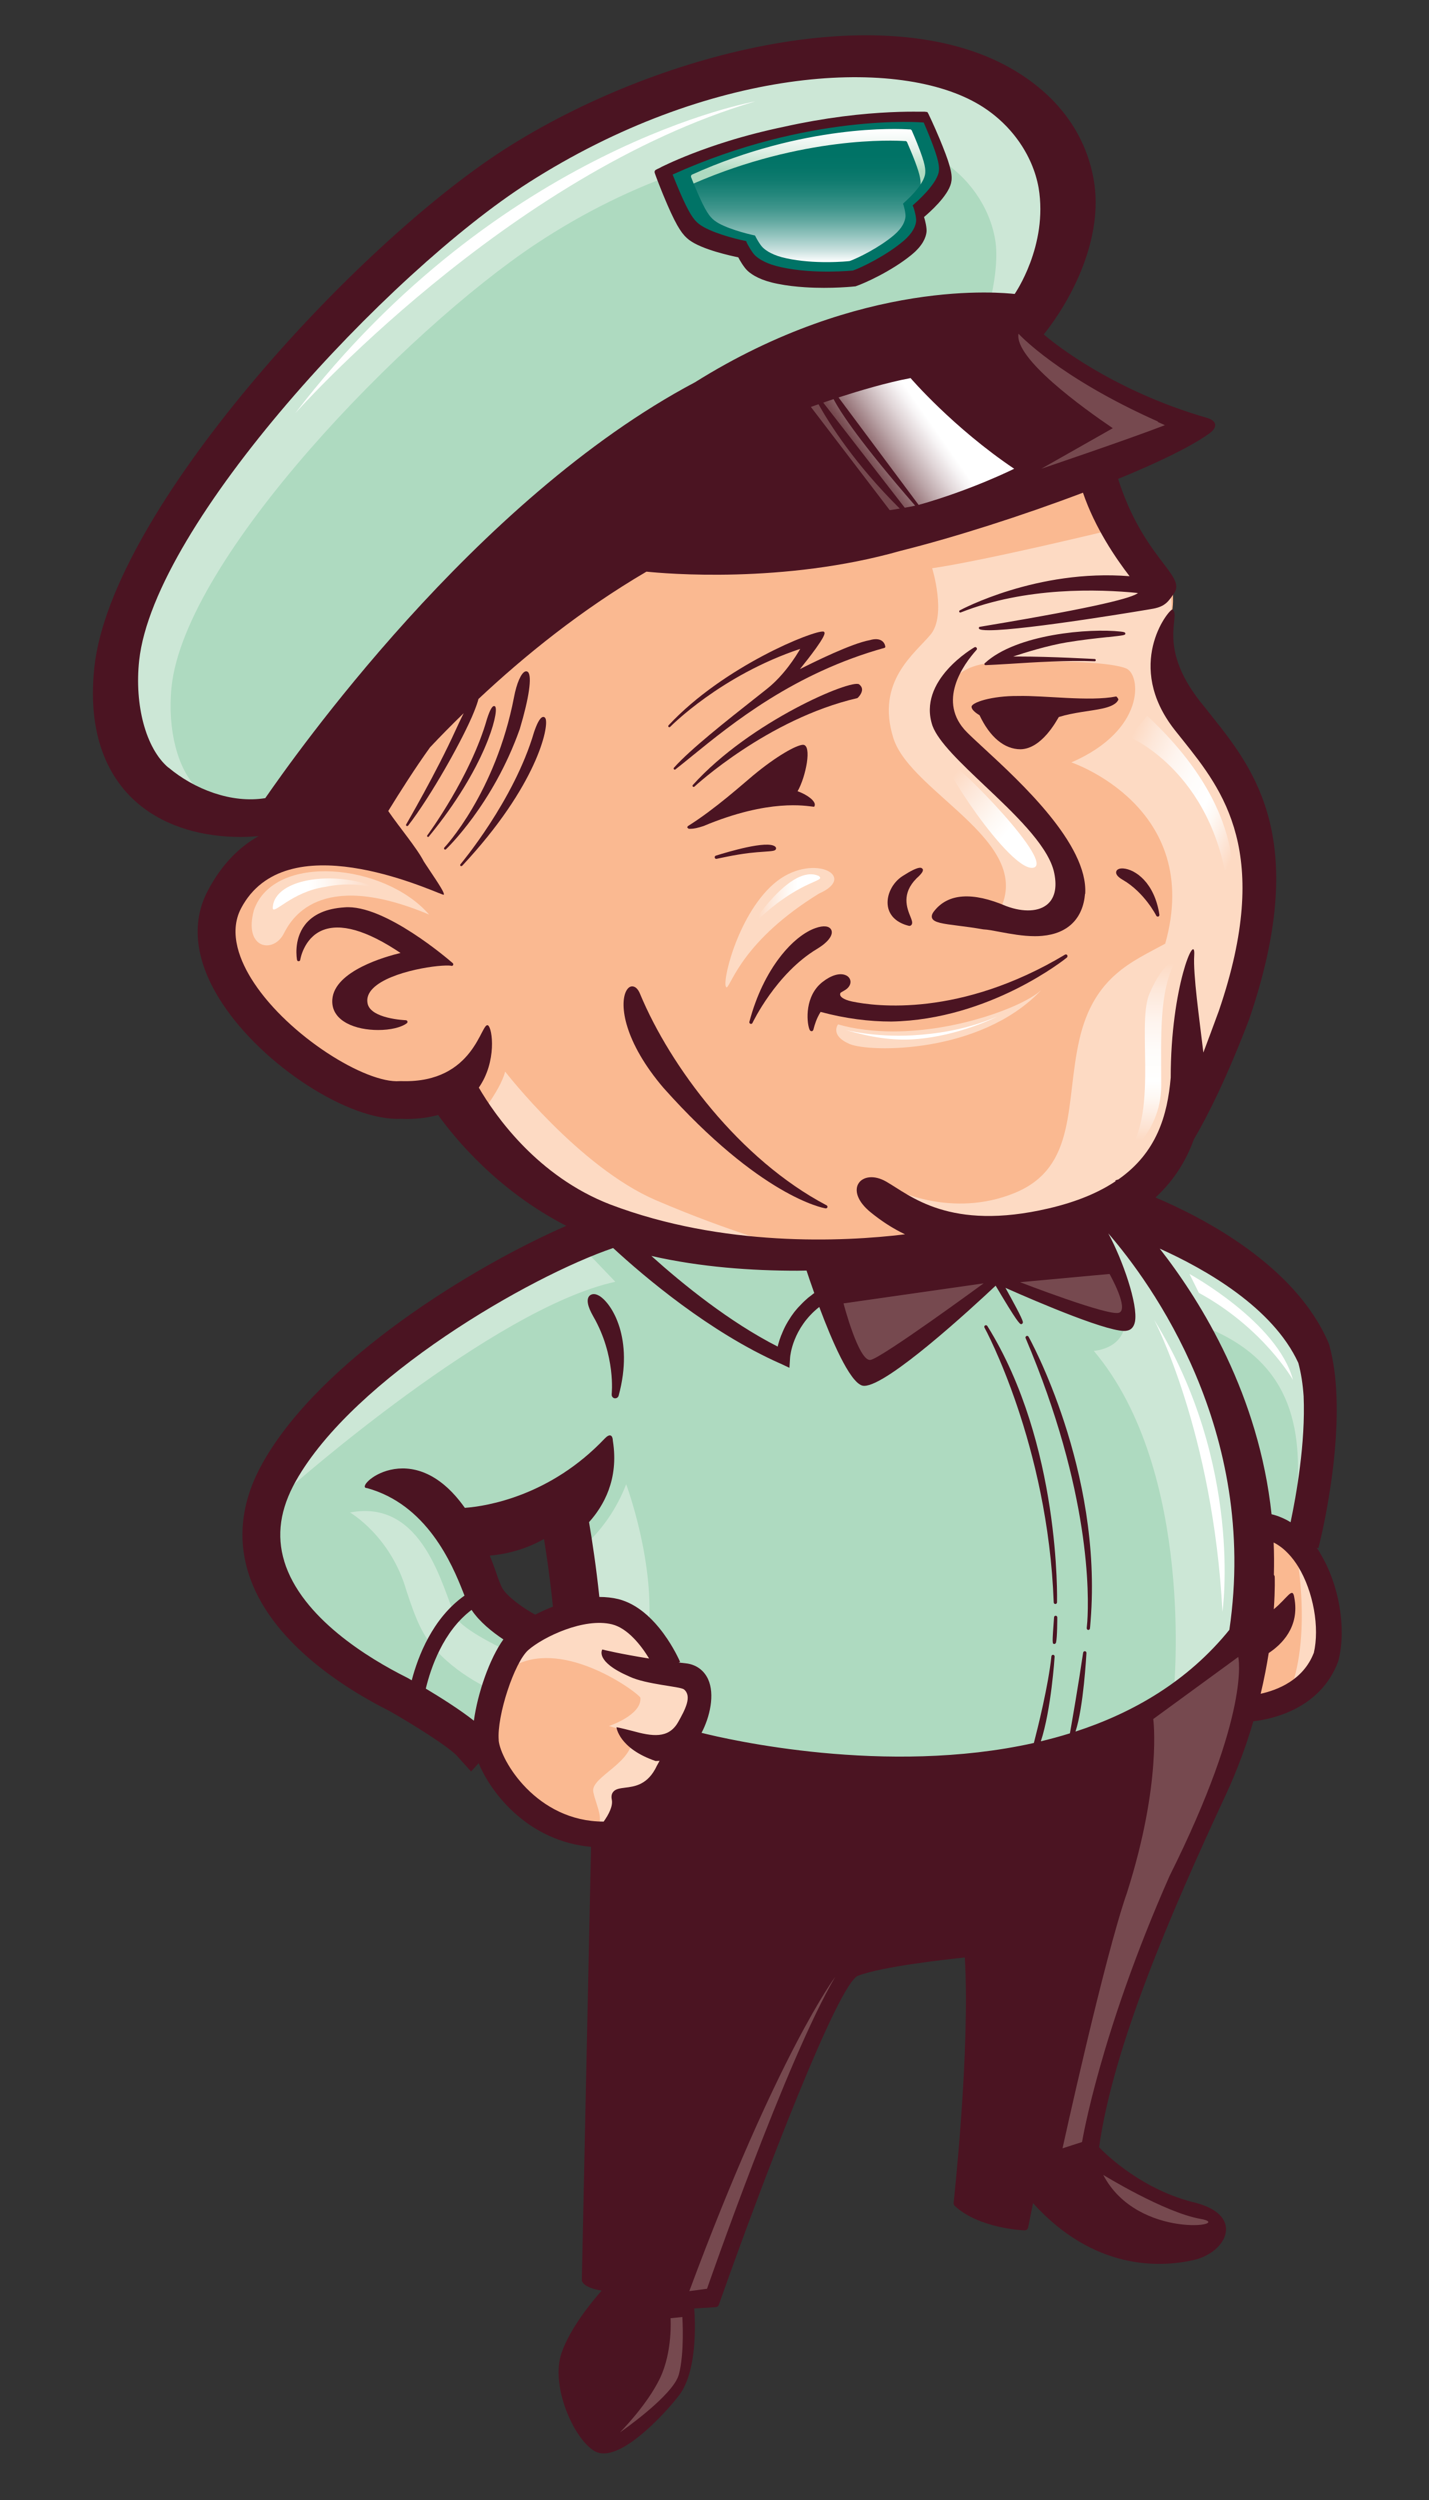 <?xml version="1.0" encoding="UTF-8"?>
<svg xmlns="http://www.w3.org/2000/svg" xmlns:xlink="http://www.w3.org/1999/xlink" id="Layer_1" viewBox="0 0 172 300.8">
  <rect x="0" y="0" width="172" height="300.8" fill="#333333" stroke="none"/>
  <defs>
    <style>.cls-1{fill:url(#linear-gradient);}.cls-2{fill:#fab991;}.cls-3{fill:#007366;}.cls-4{fill:#fff;}.cls-5{fill:#fddac3;}.cls-6{fill:#cce7d6;}.cls-7{fill:#aedac0;}.cls-8{fill:#4b1422;}.cls-9{fill:#76494f;}.cls-10{fill:url(#linear-gradient-8);}.cls-11{fill:url(#linear-gradient-3);}.cls-12{fill:url(#linear-gradient-4);}.cls-13{fill:url(#linear-gradient-2);}.cls-14{fill:url(#linear-gradient-6);}.cls-15{fill:url(#linear-gradient-7);}.cls-16{fill:url(#linear-gradient-5);}</style>
    <linearGradient id="linear-gradient" x1="116.3" y1="48.15" x2="103.38" y2="57.19" gradientUnits="userSpaceOnUse">
      <stop offset=".32" stop-color="#fff"></stop>
      <stop offset=".38" stop-color="#f6f3f4"></stop>
      <stop offset=".49" stop-color="#e0d5d7"></stop>
      <stop offset=".64" stop-color="#bba5a8"></stop>
      <stop offset=".82" stop-color="#896267"></stop>
      <stop offset=".89" stop-color="#76494f"></stop>
    </linearGradient>
    <linearGradient id="linear-gradient-2" x1="97.28" y1="31.54" x2="97.28" y2="15.53" gradientUnits="userSpaceOnUse">
      <stop offset="0" stop-color="#fff"></stop>
      <stop offset=".09" stop-color="#c8e0de"></stop>
      <stop offset=".2" stop-color="#93c4be"></stop>
      <stop offset=".3" stop-color="#66aba3"></stop>
      <stop offset=".4" stop-color="#41968d"></stop>
      <stop offset=".51" stop-color="#24877c"></stop>
      <stop offset=".61" stop-color="#107b6f"></stop>
      <stop offset=".71" stop-color="#047568"></stop>
      <stop offset=".81" stop-color="#007366"></stop>
    </linearGradient>
    <linearGradient id="linear-gradient-3" x1="97.28" y1="15.53" x2="97.28" y2="22.19" gradientUnits="userSpaceOnUse">
      <stop offset="0" stop-color="#fff"></stop>
      <stop offset=".14" stop-color="#f7fbf9"></stop>
      <stop offset=".35" stop-color="#e4f2ea"></stop>
      <stop offset=".61" stop-color="#c4e4d1"></stop>
      <stop offset=".76" stop-color="#aedac0"></stop>
    </linearGradient>
    <linearGradient id="linear-gradient-4" x1="125.35" y1="103.43" x2="112.75" y2="92.87" gradientUnits="userSpaceOnUse">
      <stop offset=".32" stop-color="#fff"></stop>
      <stop offset=".47" stop-color="#fef8f3"></stop>
      <stop offset=".74" stop-color="#fde5d6"></stop>
      <stop offset=".89" stop-color="#fddac3"></stop>
    </linearGradient>
    <linearGradient id="linear-gradient-5" x1="133.82" y1="93.25" x2="151.47" y2="101.47" gradientUnits="userSpaceOnUse">
      <stop offset=".01" stop-color="#fddac3"></stop>
      <stop offset=".14" stop-color="#fde7d9"></stop>
      <stop offset=".3" stop-color="#fef4ee"></stop>
      <stop offset=".45" stop-color="#fefcfa"></stop>
      <stop offset=".6" stop-color="#fff"></stop>
      <stop offset=".68" stop-color="#fef8f3"></stop>
      <stop offset=".81" stop-color="#fde5d6"></stop>
      <stop offset=".89" stop-color="#fddac3"></stop>
    </linearGradient>
    <linearGradient id="linear-gradient-6" x1="98.71" y1="108.34" x2="90.34" y2="108.34" xlink:href="#linear-gradient-4"></linearGradient>
    <linearGradient id="linear-gradient-7" x1="138.07" y1="139.82" x2="138.07" y2="115.6" gradientUnits="userSpaceOnUse">
      <stop offset=".11" stop-color="#fddac3"></stop>
      <stop offset=".19" stop-color="#fde5d6"></stop>
      <stop offset=".32" stop-color="#fef8f3"></stop>
      <stop offset=".4" stop-color="#fff"></stop>
      <stop offset=".55" stop-color="#fefcfa"></stop>
      <stop offset=".7" stop-color="#fef4ee"></stop>
      <stop offset=".86" stop-color="#fde7d9"></stop>
      <stop offset=".99" stop-color="#fddac3"></stop>
    </linearGradient>
    <linearGradient id="linear-gradient-8" x1="32.83" y1="107.55" x2="46" y2="107.55" xlink:href="#linear-gradient-4"></linearGradient>
  </defs>
  <path class="cls-7" d="m30.14,96.44c-3.38,0-7.13-1.45-10.02-3.89-2.76-2.32-4.21-7.58-3.62-13.1,1.76-16.42,29.69-46.65,46.98-57.69,12.66-8.08,27.03-12.72,39.43-12.72,6.01,0,11.11,1.09,14.75,3.16,4.01,2.28,6.85,6.15,7.59,10.35.68,3.87-1.02,10-2.38,12.93l-.07.14h-.67c-.95-.08-1.93-.11-3.01-.11-5.49,0-19.92,1.04-35.34,10.7-25.01,13.24-45.86,41.6-51.66,49.98l-.06.09-.1.02c-.59.1-1.21.15-1.83.15Z"></path>
  <path class="cls-6" d="m125.25,22.56c-.74-4.21-3.58-8.08-7.59-10.35-3.64-2.06-8.74-3.16-14.75-3.16-12.39,0-26.76,4.64-39.43,12.72-17.29,11.04-45.21,41.27-46.98,57.69-.6,5.51.86,10.78,3.62,13.1,1.13.95,2.4,1.75,3.72,2.37-2.44-2.24-3.72-7.15-3.19-12.29,1.61-15.53,28.13-42.87,43.89-53.31,11.54-7.65,24.65-12.03,35.94-12.03,5.48,0,9.07-.23,12.38,1.72,3.66,2.15,6.24,5.82,6.92,9.8.32,1.9.06,4.37-.44,6.7.99,0,1.9.04,2.79.11h.67l.07-.14c1.36-2.93,3.06-9.06,2.38-12.93Z"></path>
  <path class="cls-2" d="m98.49,149.4c-9.28,0-17.73-1.43-25.13-4.24-8.61-3.33-13.69-10.3-15.94-14.16l-.08-.14.09-.13c2.11-3,1.59-6.8,1.19-7.14-.02.06-.24.48-.44.86-.99,1.91-3.06,5.89-9.36,5.89-.14,0-.28,0-.42,0h-.16s-.12,0-.12,0c-.11,0-.23.01-.35.01-4.31,0-13.22-5.55-17.45-12.02-1.6-2.44-3.16-6.02-1.51-9.15,1.85-3.51,5.26-5.29,10.12-5.29,5.62,0,11.58,2.38,13.83,3.28.11.05.22.09.32.13-.26-.5-.89-1.45-1.42-2.24-.28-.41-.56-.83-.82-1.24-.51-1-1.56-2.4-2.57-3.74-.62-.82-1.23-1.64-1.71-2.34l-.09-.13.08-.13c1.29-2.1,3.2-5.13,5.04-7.68,1.33-1.41,2.69-2.79,4.08-4.14l.39.28c-.33.66-.67,1.37-.98,2.05-1.59,3.51-3.77,7.49-5.01,9.68,2.58-3.71,5.67-9.32,6.8-12.13.25-.63.42-1.12.51-1.48l.02-.07.05-.05c6.53-6.13,13.35-11.29,20.26-15.36l.07-.04h.08c.84.1,3.89.38,8.14.38,5.6,0,14.03-.5,22.38-2.87,6.44-1.61,14.62-4.22,21.91-6.98l.24-.09.08.24c1.39,4.09,3.8,7.68,5.57,9.98l.34.44-.55-.04c-.89-.07-1.81-.11-2.72-.11-6.89,0-12.7,2.03-15.6,3.26,3.95-1.27,8.51-1.91,13.54-1.91,1.94,0,3.9.1,5.83.29l.56.06-.42.37c-.87.77-7.12,2.12-18.58,4.03h-.03c.14.01.32.02.54.02,4.43,0,19.61-2.57,19.74-2.59,1.04-.21,1.47-.57,1.93-1.2l.43-.58v.72c.02.5-.02,1.08-.12,1.71l-.02.13-.12.06c-.55.27-1.55,1.58-2.02,3.63-.45,1.95-.7,5.87,2.69,10.2.32.4.64.81.97,1.23,4.87,6.1,10.93,13.68,4.39,32.8-.68,1.87-1.3,3.53-1.87,5.03l-.47-.06c-.09-.8-.2-1.65-.31-2.52-.45-3.61-.91-7.34-.8-9.23,0-.14,0-.24,0-.32-.57.99-2.35,6.68-2.35,15.07-.34,3.95-1.37,8.92-6.39,12.44-.1.04-.18.06-.24.09l-.11.14c-2.19,1.46-4.85,2.54-8.14,3.31-2.61.61-5.06.92-7.29.92-5.84,0-9.16-2.11-11.36-3.5-.4-.25-.76-.48-1.1-.68-.56-.32-1.12-.49-1.64-.49-.72,0-1.27.32-1.46.86-.3.83.29,1.93,1.56,2.95,1.34,1.08,2.66,1.92,4.04,2.59l.75.36-.83.1c-2.32.29-6.02.63-10.46.63Z"></path>
  <path class="cls-7" d="m93.5,162.24c-5.84-2.97-11.53-7.59-15.27-10.94l-.71-.63.92.21c5.16,1.18,11.05,1.78,17.5,1.78.25,0,.49,0,.73-.01h.56s.06.16.06.16c.22.66.54,1.6.93,2.69l.06.17-.42.31c-.2.15-.34.26-.47.36l-.22.2c-.18.16-.28.25-.39.35,0,0-.46.47-.54.56l-.27.33c-.07.08-.14.16-.2.24,0,0-.35.48-.41.57l-.35.56-.3.55-.26.53c-.05.11-.21.51-.21.51-.04.11-.08.23-.12.34l-.28.06.23.08-.11.35c-.07.22-.1.34-.12.46l-.07.3-.28-.11Z"></path>
  <path class="cls-7" d="m56.88,207.22c-1.65-1.3-4.04-2.81-5.76-3.84l-.15-.09.04-.18c.59-2.46,2.11-6.99,5.6-9.62l.2-.16.14.22c.98,1.47,2.58,2.7,3.76,3.48l.21.14-.15.21c-1.56,2.16-3.04,6.23-3.51,9.67l-.06.43-.34-.27Z"></path>
  <path class="cls-2" d="m72.66,219.41c-8.4,0-12.67-7.6-12.88-10.01-.27-3.03,1.89-9.54,3.66-11.08,1.54-1.33,5.36-3.3,8.67-3.3.58,0,1.13.06,1.62.19,2.09.52,3.78,2.87,4.6,4.22l.27.45-.52-.08c-2.61-.41-4.71-.86-5.44-1.04-.01.09-.01.21.03.37.13.43.72,1.32,3.17,2.38,1.16.56,3.12.87,4.56,1.1,1.23.2,1.84.3,2.06.48,1.21.97.19,2.78-.63,4.24-.65,1.15-1.61,1.7-2.93,1.7-.83,0-1.73-.2-2.83-.5-.13-.04-1-.26-1.54-.38.26.72,1.2,2.41,4.45,3.51.05-.01.18-.02.31-.03l.44-.03-.14.39-.33.6c-1.12,2.4-2.86,2.62-4.01,2.76-.59.07-1.05.13-1.28.44-.13.18-.16.41-.1.72.14.71-.2,1.66-1.01,2.82l-.08.1h-.13Z"></path>
  <path class="cls-7" d="m108.39,211.61c-11.99,0-22.11-2.39-24.01-2.86l-.3-.08.15-.28c.98-1.84,1.6-4.49.77-6.25-.43-.92-1.21-1.53-2.2-1.71l-2.04-.24.78-.33c-.53-1.14-3.05-6.17-7.16-7.19-.68-.17-1.41-.25-2.24-.25h-.22l-.02-.22c-.37-3.57-.88-6.85-1.24-8.98l-.02-.12.08-.09c1.68-1.86,3.53-5.02,2.82-9.56-.02-.36-.1-.47-.13-.47-.02,0-.16.02-.44.31-6.77,7.13-14.72,8.23-16.99,8.4h-.14s-.08-.1-.08-.1c-2.71-3.83-5.45-4.64-7.28-4.64-2.01,0-3.48.94-4.02,1.49-.25.25-.3.4-.3.44,7.65,2.03,10.66,9.66,11.79,12.53l.28.69-.16.11c-3.88,2.74-5.59,7.47-6.26,10.05l-.08.31-.83-.47c-4.66-2.33-12.81-7.27-14.91-14.15-.98-3.21-.52-6.44,1.42-9.86,7.03-12.44,28.36-24.75,38.32-28.14l.14-.05.11.1c3.88,3.57,11.64,10.13,20.03,13.85l.81.38.06-.89c.01-.15.3-3.65,3.6-6.25l.26-.21.12.31c2.84,7.59,4.34,9.09,4.99,9.3.06.02.13.03.21.03,2.13,0,9.47-6.19,15.64-11.98l.22-.21.16.26c1.11,1.87,2.61,4.37,2.91,4.52-.12-.16-.38-.85-2.16-4l-.36-.64.67.3c3.5,1.55,11.89,5.16,14.2,5.16.13,0,.23-.01.3-.03.29-.05.63-.24.75-.89.37-1.92-1.41-7.2-3.19-10.45l.4-.28c5.57,6.44,18.15,24,14.63,47.89v.07s-.05.05-.05.05c-4.56,5.64-10.83,9.78-18.63,12.32l-.46.15.15-.46c.96-2.9,1.29-9.14,1.3-9.4-.49,3.96-1.27,8.45-1.5,9.73l-.03.15-.14.04c-1.15.36-2.33.68-3.52.96l-.43.1.14-.41c1.21-3.69,1.63-9.88,1.65-10.14-.26,3.53-1.61,8.91-2.02,10.47l-.04.14-.15.04c-4.89,1.09-10.31,1.64-16.1,1.64Z"></path>
  <path class="cls-7" d="m155.21,183.36c-.71-.43-1.46-.75-2.22-.93l-.17-.04-.02-.17c-1.51-14.05-8.12-25.07-13.41-31.84l.29-.37c6,2.7,13.78,7.29,16.8,13.87.34,1.21.56,2.57.67,4.09.24,5.65-.88,11.97-1.58,15.24l-.07.34-.29-.18Z"></path>
  <path class="cls-2" d="m151.5,203.73c.38-1.61.7-3.25.96-4.89l.02-.11.09-.06c1.39-.92,3.62-2.97,2.98-6.4-.05-.34-.1-.4-.11-.41-.05.04-.35.36-.62.64-.35.37-.78.82-1.35,1.29l-.44.36.04-.57c.17-2.43.11-3.86.11-3.87l-.05-.07-.05-.19c.04-1.38.03-2.64-.03-3.87l-.02-.41.37.18c1.45.72,2.47,2.03,3.06,3,1.84,3.01,2.64,7.47,1.89,10.58-1.34,3.47-4.69,4.66-6.56,5.07l-.38.08.09-.38Z"></path>
  <path class="cls-3" d="m112.22,16.51c-.28-.69-.55-1.34-.79-1.91-.06-.12-.19-.2-.33-.16-.01,0-.02,0-.03.01-1.46-.1-14.61-.76-30.21,6.29-.14.06-.2.22-.15.36.25.63.53,1.34.85,2.08,1.15,2.67,1.73,3.46,2.39,3.98,1.35,1.06,4.59,1.88,5.63,2.08l.04.05c.07.17.64,1.23,1.08,1.64.49.46,1.45,1.1,3.27,1.48,1.91.42,3.96.54,5.6.54,1.82,0,3.13-.14,3.19-.15,1.15-.4,4.13-1.88,6.18-3.62,1.24-1.05,1.56-1.98,1.61-2.57.05-.53-.28-1.68-.35-1.82v-.02c.2-.18,2.7-2.32,3.06-3.98.15-.72.03-1.61-1.03-4.29Z"></path>
  <path class="cls-6" d="m141.28,203.51s2.64-26.44-9.63-40.98c0,0,4.16-.19,3.78-4.34-.38-4.16-3.4-10.58-3.4-10.58l1.55.66s20.92,14.64,15.64,48.45l-7.93,6.8Z"></path>
  <path class="cls-6" d="m156.01,181.04c.76-8.12.19-17.18-11.33-21.53l-6.99-11.33s3.59,1.13,13.41,7.37c11.52,7.18,5.1,26.25,5.1,26.25"></path>
  <path class="cls-6" d="m68.95,187.08s4.16-2.64,6.42-8.5c0,0,3.59,9.63,2.65,17.94-3.4-2.26-7.75-2.45-7.75-2.45l-1.32-6.99Z"></path>
  <path class="cls-6" d="m61.4,198.79s-5.86-2.64-6.61-4.34c-1.51-3.21-3.78-14.17-12.66-12.47,0,0,4.91,2.83,6.8,9.44,1.1,3.35,1.9,5.35,3.59,7.18,3.27,3.54,7.55,5.1,7.55,5.1l1.32-4.91Z"></path>
  <path class="cls-6" d="m34.96,178.96s24.36-21.53,39.1-24.74l-3.97-4.15s-22.48,7.18-35.13,28.9Z"></path>
  <path class="cls-5" d="m134.01,63.7s-15.19,3.7-21.81,4.67c0,0,1.75,5.65-.19,7.98-1.95,2.34-6.62,5.65-4.48,12.46,2.14,6.81,18.11,12.85,12.27,21.61,0,0,6.62,2.53,8.18-.78,1.56-3.31,1.36-7.79-3.89-11.29-5.26-3.5-10.9-10.71-10.32-13.82.58-3.12,1.95-5.26,9.54-4.87,4.09-.19,10.51,0,12.27.78,1.75.78,2.34,7.4-6.62,11.29,0,0,15.93,5.35,11.29,21.81-3.89,2.14-8.57,3.89-10.32,11.49-1.75,7.59-.19,15.38-7.79,18.5-7.6,3.12-14.51-.46-14.51-.46,0,0,5.55,7.47,19.57,4.35,14.02-3.11,16.55-12.85,16.55-12.85,0,0,7.2-19.08,7.4-26.67.19-7.59-3.31-13.43-7.4-20.05-4.09-6.62-3.57-11.37-2.99-13.32.59-1.95.84-5.76-6.75-10.82Z"></path>
  <path class="cls-5" d="m87.48,118.8c.59-.39,1.95-5.65,11.1-11.29,4.87-2.14-.98-5.06-5.45-1.17-4.48,3.89-6.42,12.46-5.65,12.46Z"></path>
  <path class="cls-5" d="m125.25,119.19c-2.17,1.94-10.03,4.92-17.77,4.91-2.15,0-4.62-.26-6.61-.85,0,0-1.03,1.34,1.41,2.37,2.41,1.01,15.69,1.21,22.98-6.42Z"></path>
  <path class="cls-5" d="m51.65,110.04c-5.37-6.19-18.68-7.47-21.09-.53-1.27,4.67,2.31,5.24,3.57,2.87.82-1.59,4.09-7.98,17.52-2.34Z"></path>
  <path class="cls-5" d="m57.3,134.77s2.92-3.5,3.5-5.84c0,0,8.9,11.51,18.15,15.48,9.26,3.96,15.53,5.55,15.53,5.55,0,0-17.13-1.95-26.09-5.26-8.96-3.31-11.1-9.93-11.1-9.93Z"></path>
  <path class="cls-5" d="m71.22,220.51c1.89-1.14.57-3.02.19-4.91-.38-1.89,5.35-3.62,4.66-7.1l-2.77-.83s3.97-1.32,3.78-3.4c-.1-.31-3.29-2.79-7.14-4.05-3.15-1.03-6.76-1.24-9.48,1.22,0,0,2.83-5.48,8.5-7.74,5.67-2.27,10.2,2.08,10.77,7.18,0,0,4.34-.76,3.97,3.97-.38,4.72-3.4,8.5-3.4,9.06s-9.07,6.61-9.07,6.61Z"></path>
  <path class="cls-5" d="m155.26,203.51c-.34.9,9.07-6.99.57-17.94,0,0,2.27,10.58-.57,17.94Z"></path>
  <path class="cls-8" d="m158.91,186.87c-.14-.23-.28-.44-.43-.65l.17.05s0-.01,0-.02h.04c.06-.23.68-2.64,1.24-6.03.01-.06.02-.13.03-.19.01-.07.02-.14.03-.21.26-1.57.5-3.32.66-5.16.39-4.28.41-9.02-.66-12.85l-.09-.25c-3.99-9.31-15.04-15.03-20.82-17.48,2.29-2.11,3.72-4.52,4.62-7,1.74-2.95,3.99-7.49,6.64-14.4,7.32-21.39.79-29.91-4.44-36.46-.32-.4-.64-.8-.95-1.2-5.94-7.1-2.71-10.93-3.84-11.69-.52.09-5.8,6.73.27,14.48.32.4.64.81.98,1.23,4.83,6.05,10.84,13.58,4.35,32.57-.68,1.86-1.3,3.52-1.87,5.03-.47-4.02-1.25-9.38-1.1-11.71.19-3.02-2.83,3.78-2.83,14.73-.39,4.54-1.68,9.01-6.29,12.24-.16.05-.3.09-.39.15l.05.07c-2.02,1.35-4.63,2.47-8.05,3.27-11.97,2.8-16.67-1.57-19.58-3.23-2.91-1.66-5.28.95-1.81,3.74,1.24,1,2.56,1.88,4.09,2.61-7.49.92-21.94,1.55-35.48-3.59-8.77-3.39-13.85-10.69-15.82-14.06,2.19-3.14,1.64-7.14,1.12-7.48-.85-.57-1.56,6.94-10.35,6.7h-.15s-.15,0-.15,0c-4.07.31-13.33-5.41-17.58-11.9-1.57-2.39-3.09-5.88-1.5-8.9,5.35-10.14,22.36-2.33,24.34-1.62.41,0-1.16-2.18-2.34-3.99-.81-1.6-3.02-4.22-4.29-6.09,1.31-2.13,3.22-5.15,5.03-7.66,1.24-1.32,2.6-2.7,4.05-4.11-.33.66-.67,1.38-.98,2.06-2.33,5.13-5.91,11.26-5.94,11.32-.04.06-.02.14.04.18.02.02.05.02.08.02.04,0,.08-.02.11-.05,2.73-3.51,6.65-10.48,7.95-13.73.28-.71.44-1.18.52-1.51,5.53-5.19,12.35-10.71,20.22-15.32,2.2.23,16.51,1.5,30.61-2.51,6.48-1.62,14.71-4.25,21.93-6.99,1.43,4.22,3.97,7.92,5.61,10.05-11.15-.9-20.33,4.05-20.44,4.11-.06.03-.09.11-.06.18.02.05.07.08.13.08.02,0,.03,0,.05-.01,7.8-3.09,16.61-2.82,21.33-2.34-.61.54-4.54,1.65-18.46,3.97l-.58.1c-.05,0-.09.04-.11.09-.02.05,0,.1.02.14.11.13.54.18,1.21.18,4.49,0,19.62-2.56,19.79-2.6,1.46-.29,1.83-.9,2.56-1.98,1.2-2.12-3.81-4.2-6.82-13.63,4.77-1.95,8.74-3.87,10.91-5.42,1.07-.73,1.1-1.58-.34-1.96-9.73-2.83-16.65-7.56-19.52-10,3.31-4.14,7.26-11.56,6.01-18.64-.99-5.61-4.45-10.24-10-13.4-15.49-8.79-42.85-1.77-60.83,9.71C42.76,29.45,13.39,61.41,11.36,80.26c-.98,9.1,2.33,13.96,5.27,16.44,3.5,2.94,8.06,4,12.33,4,.74,0,1.46-.04,2.17-.1-2.33,1.3-4.45,3.4-6.12,6.57-2.08,3.94-1.49,8.61,1.71,13.5,4.94,7.56,15.33,14.25,21.55,13.94.22.01.44.02.66.02,1.46,0,2.71-.18,3.8-.48,2.06,2.87,7.23,9.14,15.43,13.34-11.17,4.86-29.5,16.06-36.51,28.46-2.51,4.44-3.11,8.89-1.78,13.22,2.56,8.38,11.75,14.06,17.04,16.71,2.79,1.59,7.11,4.29,8.11,5.4l1.68,1.86.91-1c1.65,3.93,6.19,9.41,13.53,10.07l-1.11,52.11c0,.07.01.14.05.2.32.64,1.48.94,2.34,1.08-1.16,1.31-3.77,4.47-4.82,7.47-1.4,4,1.49,10.4,3.96,11.84.33.19.7.28,1.1.28,3,0,7.55-5,9.08-7,2.2-2.88,1.95-8.77,1.82-10.44l2.59-.16c.17-.01.32-.12.37-.28,5.44-15.41,14.39-38.68,16.75-39.59,2.91-1.13,10.9-2,12.86-2.2.66,11.21-1.33,29.33-1.35,29.52-.02.13.03.26.13.36,2.92,2.72,8.17,2.94,8.4,2.95h.02c.2,0,.38-.14.42-.34l.59-2.93c7.29,8.05,15.18,7.77,19.3,6.85,2.2-.49,3.89-2.06,3.93-3.65.02-.83-.41-2.35-3.55-3.22-6.47-1.49-10.93-5.87-11.73-6.71,1.71-12.18,8.66-28.24,15.23-42.36,1.43-3.07,2.51-6.07,3.34-8.89,2.2-.25,8.06-1.46,10.2-7.18l.05-.17c.97-3.86.06-9.15-2.21-12.86ZM20.28,92.37c-2.75-2.32-4.1-7.57-3.53-12.89,1.77-16.45,30.05-46.77,46.87-57.51,21.63-13.81,43.93-15.23,53.92-9.56,4.1,2.32,6.77,6.24,7.47,10.18,1.17,6.97-2.88,12.78-2.88,12.78-1.43-.15-18.34-1.98-38.47,10.62-26.57,14.07-48.45,45.31-51.73,50.04-4.08.67-8.57-1.09-11.65-3.68Zm119.31,57.86c5.47,2.46,13.61,7.07,16.68,13.75.34,1.23.54,2.58.64,4,.24,5.64-.89,11.96-1.57,15.17-.72-.44-1.49-.77-2.29-.96-1.53-14.28-8.35-25.42-13.46-31.96Zm-42.51,2.65c.22.66.54,1.61.93,2.7-.02.01-.04.03-.06.04-.08.05-.14.11-.22.17-.16.12-.33.25-.48.37-.08.07-.15.14-.22.2-.13.12-.27.24-.39.36-.07.07-.14.15-.21.22-.11.12-.23.23-.34.35-.07.08-.13.16-.2.23-.1.12-.2.23-.29.35-.06.08-.12.17-.18.25-.08.11-.17.22-.24.34-.06.09-.11.18-.17.27-.06.1-.13.2-.19.3-.06.1-.11.2-.17.3-.05.09-.1.18-.14.26-.05.1-.1.21-.15.31-.04.08-.08.16-.11.24-.05.11-.09.23-.14.34-.02.06-.05.13-.08.18-.05.13-.09.24-.13.36-.01.04-.03.09-.05.13-.04.13-.08.24-.11.36,0,.03-.02.07-.03.1-.04.13-.07.25-.1.37,0,.01,0,.02,0,.04-5.8-2.95-11.43-7.51-15.21-10.91,5.95,1.36,12.12,1.78,17.56,1.78.38,0,.74-.01,1.12-.02Zm-62.86,34.98c-.96-3.14-.5-6.31,1.39-9.67,7.05-12.47,28.14-24.61,38.19-28.03,3.72,3.43,11.59,10.12,20.1,13.89h0s0,0,.01,0h0s1.11.52,1.11.52l.08-1.24c.01-.18.3-3.55,3.51-6.08,1.51,4.04,3.62,8.94,5.14,9.45.08.03.18.04.28.04,2.78,0,12.92-9.33,15.81-12.05,2.47,4.17,2.88,4.63,3.07,4.63.02,0,.04,0,.07-.02.03-.01.17-.08.13-.28-.09-.44-1.19-2.45-2.09-4.07,3.8,1.69,13.02,5.64,14.67,5.14.28-.05.76-.25.92-1.07.39-2.06-1.49-7.45-3.21-10.62,5.12,5.92,18.12,23.66,14.57,47.7-4.97,6.14-11.51,9.96-18.52,12.24.97-2.93,1.3-9.17,1.32-9.46,0-.11-.07-.2-.18-.21-.1-.01-.2.06-.22.17-.56,3.82-1.31,8.14-1.59,9.71-1.16.36-2.33.68-3.5.96,1.25-3.8,1.66-10.14,1.66-10.2,0-.11-.08-.2-.18-.21-.09-.01-.2.07-.21.18-.35,3.47-1.66,8.71-2.11,10.43-17.82,3.98-36.87-.43-40-1.22.99-1.87,1.64-4.62.78-6.47-.46-.99-1.31-1.65-2.38-1.85l-.12-.02c-.35-.04-.69-.08-1.03-.12l.17-.07c-.11-.26-2.77-6.39-7.43-7.56-.73-.18-1.51-.26-2.29-.26-.37-3.55-.87-6.83-1.24-9,1.73-1.92,3.61-5.14,2.87-9.77h0c-.03-.72-.37-.93-.99-.28-6.51,6.86-14.1,8.13-16.83,8.33-6.39-9.04-13.52-2.38-11.78-2.38,7.22,1.98,10.24,9.14,11.54,12.43.07.19.14.34.2.51-3.85,2.72-5.6,7.32-6.35,10.19-.18-.11-.34-.2-.45-.26l-.11-.06c-4.63-2.31-12.72-7.22-14.79-14.01Zm30.2,6.41c-1.35-.72-3.47-2.21-4.01-3.28-.14-.27-.29-.67-.48-1.16-.32-.96-.64-1.83-.98-2.66,2.53-.23,4.7-.97,6.53-2,.35,2.16.77,5.07,1.07,8.14-.75.29-1.47.62-2.14.97Zm-13.17,8.91c.59-2.47,2.09-6.91,5.51-9.48.97,1.46,2.56,2.71,3.83,3.55-1.68,2.33-3.11,6.52-3.55,9.78-1.64-1.3-4.02-2.8-5.79-3.86Zm8.78,6.2c-.25-2.9,1.88-9.4,3.58-10.87,1.8-1.56,6.68-3.91,10.07-3.07,1.86.47,3.47,2.49,4.45,4.11-3.41-.54-5.61-1.07-5.63-1.09,0,0-.99,1.42,3.26,3.26,1.99.95,6.11,1.19,6.56,1.54,1.03.83.11,2.5-.69,3.93-1.17,2.07-3.18,1.71-5.49,1.08-.11-.03-1.62-.42-1.94-.45,0,0,.28,2.55,4.71,4.06.16,0,.32-.01.48-.02-.1.19-.21.38-.33.6-1.07,2.29-2.66,2.49-3.83,2.63-.62.08-1.16.14-1.45.54-.17.23-.22.53-.14.91.15.76-.36,1.76-.98,2.63-8.09,0-12.43-7.39-12.64-9.79Zm98.09-10.48c-1.27,3.26-4.38,4.45-6.38,4.89.42-1.75.73-3.4.97-4.9,1.52-1,3.75-3.12,3.08-6.65-.2-1.4-.76-.04-2.47,1.38.17-2.42.11-3.86.11-3.9,0-.09-.05-.17-.1-.24.03-1.32.03-2.61-.03-3.89,1.35.67,2.34,1.9,2.96,2.91,1.82,2.98,2.6,7.33,1.87,10.4Z"></path>
  <path class="cls-8" d="m73.63,167.77c-.03.22.12.42.34.47.03,0,.05,0,.08,0,.19,0,.36-.13.41-.31,1.88-6.88-.83-11.14-2.35-12.03-.65-.38-1.02-.12-1.15,0-.41.41-.26,1.25.45,2.49,2.72,4.72,2.22,9.32,2.21,9.37Z"></path>
  <path class="cls-8" d="m55.53,104.21s.07-.02.1-.04c9.03-9.65,10.48-16.77,10.03-17.72-.09-.19-.23-.2-.28-.19-.41.02-.82,1-1.1,1.83-2.41,8.23-8.8,15.82-8.86,15.9-.05.06-.04.14.01.19.03.02.06.04.09.04Z"></path>
  <path class="cls-8" d="m59.64,85.06c-.06-.11-.15-.11-.19-.11-.23.02-.5.53-.82,1.51-1.98,6.99-7.15,13.98-7.2,14.05-.04.05-.03.12.02.16.02.02.05.03.07.03.03,0,.07-.01.09-.04,6.83-8.32,8.41-14.87,8.02-15.59Z"></path>
  <path class="cls-8" d="m63.56,80.87c-.09-.09-.21-.12-.34-.08-.49.16-1.05,1.46-1.35,3.09-2.23,11.55-8.33,18.04-8.39,18.1-.05.06-.05.14,0,.2.03.03.07.04.1.04.03,0,.07-.01.1-.04.06-.05,5.67-5.39,8.88-14.46,1.12-3.73,1.5-6.36.99-6.86Z"></path>
  <path class="cls-8" d="m54.33,116.22c.08.01.17-.03.21-.11.04-.08.02-.18-.05-.23-.33-.29-8.21-7.13-13.03-6.71-2.19.14-3.79.85-4.76,2.11-1.4,1.83-.96,4.12-.95,4.21.02.09.1.18.2.16.1,0,.18-.07.19-.17,0-.03.41-2.57,2.6-3.52,2.2-.95,5.39-.04,9.47,2.7-1.76.42-7.95,2.14-8.21,5.59-.09,1.21.51,2.2,1.74,2.86,1.05.57,2.45.82,3.78.82,1.43,0,2.77-.3,3.45-.82.07-.05.09-.14.07-.22-.03-.08-.1-.13-.18-.14-.04,0-4.37-.16-4.63-2.1-.1-.61.13-1.2.67-1.74,2.12-2.11,8.23-2.92,9.44-2.71Z"></path>
  <path class="cls-8" d="m76.14,118.68c-.19-.02-.53.06-.79.6-.79,1.61-.24,6.04,4.5,11.6,11.67,13.08,19.21,14.46,19.52,14.51,0,0,.02,0,.03,0,.09,0,.16-.05.19-.13.03-.09-.01-.19-.1-.24-10.49-5.52-18.82-16.73-22.43-25.39-.31-.8-.71-.94-.93-.95Z"></path>
  <path class="cls-8" d="m90.42,123.19c.06,0,.12-.05.15-.11.03-.06,2.84-5.96,7.79-8.92,1.3-.78,1.97-1.67,1.7-2.27-.22-.48-.92-.57-1.89-.23-2.65.91-6.27,4.83-7.97,11.28-.03.1.03.2.12.24.03.01.06.02.09.01Z"></path>
  <path class="cls-8" d="m135.14,105.86c2.61,1.51,4.02,4.28,4.03,4.31.04.07.11.11.18.11.02,0,.04,0,.06,0,.09-.03.15-.12.14-.22-.59-3.89-2.92-5.46-4.35-5.57-.45-.03-.76.1-.84.36-.07.22.01.57.79,1.02Z"></path>
  <path class="cls-8" d="m128.43,115.18c.07-.07.08-.18.02-.27-.06-.08-.17-.1-.26-.05-12.65,7.57-22.82,6.23-25.63,5.64-1.13-.25-1.38-.59-1.43-.77-.03-.1,0-.2.04-.28.15-.09.29-.19.45-.27.49-.27.76-.66.75-1.06-.01-.33-.21-.62-.54-.77-.71-.33-1.76-.04-2.83.8-2.13,1.66-1.92,4.7-1.6,5.62.03.1.1.3.28.3.08.03.19-.08.22-.17.01-.04.03-.1.05-.19.1-.37.3-1.12.82-1.96,3,.81,5.86,1.16,8.52,1.16,11.9-.22,21.05-7.63,21.15-7.72Z"></path>
  <path class="cls-8" d="m86.23,103.33s.03,0,.04,0c.02,0,2.08-.48,3.93-.7.62-.07,1.22-.12,1.71-.15,1.14-.08,1.41-.1,1.49-.34.02-.05.03-.18-.11-.29-.96-.77-5.7.65-7.13,1.1-.1.03-.16.14-.13.24.02.09.1.15.19.15Z"></path>
  <path class="cls-8" d="m96.64,89.61c-.8.04-3.16,1.34-5.99,3.69-1.15.95-4.56,4.03-7.8,6.06-.06.03-.1.08-.11.14-.02.1-.08.02.06.14.12.11.07.08.33.08.37,0,.88-.11,1.54-.33,7.94-3.33,12.43-2.4,13.14-2.34.09.01.19.05.22-.04,0-.01,0-.02.01-.03.26-.56-.94-1.4-2.04-1.78.99-1.7,1.78-5.61.64-5.59Z"></path>
  <path class="cls-8" d="m130.62,107.54c.36-5.94-7.79-13.45-12.16-17.48-.83-.77-1.55-1.43-2.06-1.94-3.7-3.7-.44-8.17,1.14-9.93.07-.07.07-.18,0-.26-.06-.08-.17-.1-.25-.05-.07.04-6.92,3.97-5.05,9.45.71,1.93,3.41,4.48,6.26,7.18,3.5,3.31,7.47,7.05,8.32,10.22.45,1.82.21,3.21-.7,4.03-1.05.94-2.91,1.03-4.98.27-4.12-1.76-7.05-1.55-8.73.63-.24.31-.31.58-.22.81.22.53,1.26.67,3.15.91.87.11,1.87.24,3.02.44.52.02,1.22.16,2.02.31,1.24.23,2.74.51,4.19.51.3,0,.59-.01.88-.04,3.07-.27,4.9-2.07,5.15-5.07Z"></path>
  <path class="cls-8" d="m111.01,104.52c-.08-.11-.33-.43-2.38.89-1.24.8-1.98,2.33-1.76,3.65.2,1.16,1.1,1.99,2.55,2.34.01,0,.03,0,.05,0,.03,0,.05,0,.08-.01.1-.04.17-.11.21-.2.09-.22-.02-.5-.19-.93-.41-1.02-1.09-2.73.75-4.58.68-.61.88-.94.71-1.17Z"></path>
  <path class="cls-8" d="m134.57,84.27c.05-.06.05-.15,0-.22-.04-.07-.16-.26-.24-.25-3.2.63-8.6-.14-11.79-.06-3.21-.03-5.66.8-5.6,1.32.06.52.92.94.97,1.01,1.24,2.63,2.99,4.08,4.93,4.08,2.54-.05,4.32-3.42,4.6-3.88,1.84-.57,3.77-.7,5.25-1.02,1.65-.36,1.83-.92,1.87-.98Z"></path>
  <path class="cls-8" d="m103.23,83.97s.55-.5.53-1.02c-.01-.24-.13-.44-.35-.61-.9-.67-13.1,4.44-20.02,12.11-.05.05-.05.14,0,.19.03.03.06.04.1.04s.07-.01.1-.04c.09-.08,8.79-8.13,19.58-10.64.02,0,.04-.02.06-.03Z"></path>
  <path class="cls-8" d="m99.1,75.99c-1.12-.18-11.97,4.14-18.63,11.28-.05.06-.05.14,0,.19.05.05.14.05.19,0,.06-.06,6.09-6.2,15.66-9.39-.48.83-1.93,3.18-4.04,4.84-.44.35-.92.73-1.44,1.14-3.27,2.58-7.76,6.11-9.72,8.32-.05.05-.05.13,0,.19.03.03.06.04.1.04.03,0,.06,0,.08-.03.6-.47,1.28-1.02,1.99-1.6,4.9-3.98,12.3-9.99,23.17-13.02.06-.02.11-.08.1-.14,0-.02-.04-.45-.42-.71-.34-.23-.83-.26-1.44-.08-2.19.39-6.79,2.66-8.42,3.49,1.19-1.47,3.13-3.97,2.96-4.4-.03-.07-.08-.12-.16-.13Z"></path>
  <path class="cls-8" d="m133.33,76.66c2.02-.22,2.12-.24,2.12-.43,0-.16-.16-.19-.57-.24-3.68-.42-12.55.28-16.35,3.81-.04.04-.06.1-.03.15.02.05.07.08.13.08h0c.75-.03,1.76-.09,2.93-.16,2.93-.19,6.94-.44,10.19-.31.09.01.14-.06.14-.13,0-.08-.05-.14-.13-.14-.06,0-5.13-.3-9.21-.3-.2,0-.41,0-.6,0,1.35-.45,4.1-1.31,6.43-1.7,1.8-.3,3.62-.5,4.96-.64Z"></path>
  <path class="cls-8" d="m126.83,192.8c0,.11.09.19.2.19h0c.11,0,.19-.09.2-.19,0-.19.47-19.06-8.39-33.26-.06-.09-.18-.12-.27-.07-.09.05-.13.17-.07.27.08.14,7.63,14.06,8.33,33.06Z"></path>
  <path class="cls-8" d="m130.87,195.12c-.02.26-.05.51-.07.77,0,.11.07.2.17.22,0,0,.01,0,.02,0,.1,0,.18-.07.2-.17,0,0,.04-.33.08-.93,1.45-18.16-7.38-34.02-7.47-34.18-.05-.09-.17-.13-.26-.08-.09.05-.14.16-.09.26,7.85,18.48,7.63,30.99,7.42,34.12Z"></path>
  <path class="cls-8" d="m127.07,194.4c-.1,0-.2.08-.2.18-.23,3.18-.22,3.18.01,3.22,0,0,.02,0,.02,0,.1,0,.19-.09.21-.18.15-.59.15-2.92.15-3.02,0-.11-.08-.19-.19-.2Z"></path>
  <path class="cls-8" d="m78.79,20.74h0s.05.17.05.17h0c.13.37.75,2.03,1.52,3.8,1.21,2.77,1.84,3.59,2.59,4.16,1.55,1.17,5.09,1.92,5.91,2.09.2.4.71,1.25,1.14,1.64.55.5,1.62,1.17,3.62,1.55,1.07.22,2.18.34,3.25.41,3.21.21,6.03-.1,6.11-.11,1.12-.38,4.36-1.85,6.72-3.78,1.38-1.12,1.75-2.12,1.82-2.76.05-.5-.16-1.38-.3-1.8.6-.5,2.86-2.48,3.25-4.07.19-.78.08-1.74-1.04-4.51-.1-.25-.2-.5-.3-.74-.71-1.7-1.37-3.08-1.38-3.09l-.13-.22-.31-.04s-.03,0-.07,0c-.03,0-.06,0-.1,0h-.03s-.06,0-.11,0h-.42s0,0,0,0c-1.4-.02-4.73,0-9.17.57-2.31.3-4.66.71-6.99,1.23-2.36.49-4.65,1.08-6.81,1.75-3.29,1.02-5.72,2.04-7.16,2.7h0s-.29.14-.29.14c-.02,0-.03.01-.05.02-.17.08-.31.15-.44.21-.03.01-.05.02-.07.04-.14.07-.26.13-.35.18,0,0-.01,0-.02,0-.08.04-.14.07-.19.1-.07.04-.12.07-.13.07-.03.02-.05.05-.07.08-.01.01-.03.02-.03.04-.02.06-.03.12-.02.19Zm32.38-6v-.03c.24.56.52,1.21.79,1.9,1.03,2.6,1.15,3.48,1.02,4.13-.35,1.61-2.95,3.81-2.98,3.84l-.15.14.09.2c.07.15.37,1.23.33,1.68-.05.54-.35,1.39-1.51,2.38-2.04,1.74-5.01,3.19-6.09,3.57-.05,0-4.66.48-8.64-.4-1.75-.37-2.67-.97-3.14-1.41-.4-.38-.95-1.41-1.01-1.54l-.06-.19-.19-.04c-1.01-.2-4.2-1-5.51-2.03-.63-.49-1.18-1.26-2.31-3.87-.32-.74-.6-1.45-.85-2.07,16.46-7.43,30.06-6.27,30.19-6.26Z"></path>
  <path class="cls-1" d="m100.93,47.82c2.54-.82,5.8-1.79,8.67-2.33,0,0,5.1,5.95,12.47,10.91,0,0-5.1,2.55-11.5,4.35l-9.64-12.93Zm-.6.2c-.44.15-.86.29-1.24.42l9.81,12.65c.43-.08.84-.16,1.25-.25-6.56-7.55-8.96-11.18-9.82-12.82Zm-1.82.62c-.35.12-.65.23-.91.32l9.49,12.42c.41-.06.81-.12,1.21-.19-5.4-5.34-8.46-10.19-9.78-12.55Z"></path>
  <path class="cls-13" d="m110.44,17.35c-.24-.6-.48-1.16-.69-1.64-.05-.11-.17-.17-.28-.14-.01,0-.02,0-.03,0-1.26-.09-12.63-.65-26.13,5.43-.12.05-.17.19-.13.31.21.54.46,1.16.74,1.79.99,2.3,1.49,2.98,2.07,3.43,1.17.91,3.98,1.62,4.87,1.8l.04.05c.06.14.55,1.06.93,1.42.42.4,1.26.95,2.83,1.28,1.65.36,3.42.46,4.84.46,1.57,0,2.71-.12,2.76-.13.99-.35,3.57-1.62,5.34-3.12,1.07-.91,1.34-1.71,1.39-2.22.04-.46-.24-1.45-.3-1.57h0c.18-.17,2.34-2.01,2.65-3.45.13-.62.03-1.39-.89-3.7Z"></path>
  <path class="cls-11" d="m110.44,17.35c-.24-.6-.48-1.16-.69-1.64-.05-.11-.17-.17-.28-.14-.01,0-.02,0-.03,0-1.26-.09-12.63-.65-26.13,5.43-.12.05-.17.19-.13.31.09.24.2.5.31.77,13.17-5.72,24.14-5.19,25.38-5.11,0,0,.02,0,.03,0,.11-.03.23.03.28.14.21.49.45,1.05.69,1.64.8,2,.98,2.85.93,3.44.25-.38.45-.77.53-1.13.13-.62.03-1.39-.89-3.7Z"></path>
  <path class="cls-4" d="m147.14,193.93s2.55-17.7-8.22-35.13c0,0,7.08,13.46,8.22,35.13Z"></path>
  <path class="cls-4" d="m90.9,12.2s-30.74,5.38-55.38,37.54c0,0,25.5-28.75,55.38-37.54Z"></path>
  <path class="cls-4" d="m143.17,153.28s10.62,5.81,12.46,12.75c0,0-3.54-6.23-11.33-10.48l-1.13-2.27Z"></path>
  <path class="cls-12" d="m113.99,91.52c-1.41-.43,7.51,13.31,10.34,12.89,2.83-.43-8.92-12.47-10.34-12.89Z"></path>
  <path class="cls-16" d="m147.99,108.94s3.54-10.34-9.91-22.81l-2.12,2.55s10.91,4.53,12.04,20.26Z"></path>
  <path class="cls-4" d="m101.72,123.91s3.52.92,8.12.66h0c2.76-.16,6.41-.64,10.2-2.27,0,0-4.57,2.36-10.01,2.74-2.47.17-5.09-.19-8.31-1.13Z"></path>
  <path class="cls-14" d="m90.34,111.49s4.82-7.65,8.22-6.09c.71.57-.99.43-4.39,2.83-1.92,1.33-3.82,3.26-3.82,3.26Z"></path>
  <path class="cls-15" d="m134.67,139.82s5.1-3.12,5.1-9.21-.28-11.19,1.7-15.01c0,0-1.42,0-3.12,3.97-1.7,3.97,1.56,16.01-3.68,20.26Z"></path>
  <path class="cls-10" d="m46,107.1s-2.88-1.23-6.8-.4c-4.11.57-6.37,3.52-6.37,2.53.14-3.68,8.07-4.67,13.17-2.12Z"></path>
  <path class="cls-9" d="m130.24,257.72s2.12-12.97,10.53-32c9.87-19.78,8.27-26.36,8.27-26.36l-10.23,7.47s1.05,7.67-3.15,20.86c-2.75,7.87-7.77,30.79-7.77,30.79l2.36-.76Z"></path>
  <path class="cls-9" d="m132.79,261.68s7.36,4.53,11.71,5.29c4.34.76-7.56,2.64-11.71-5.29Z"></path>
  <path class="cls-9" d="m85.1,275.38s9.63-27.76,15.44-37.54c0,0-6.94,9.21-17.57,37.82l2.13-.28Z"></path>
  <path class="cls-9" d="m74.62,292.66s6.37-4.39,7.08-6.94c.71-2.55.43-6.94.43-6.94l-1.42.14s.28,3.97-1.27,7.22c-1.56,3.26-4.82,6.52-4.82,6.52Z"></path>
  <path class="cls-9" d="m101.53,156.82s1.84,7.08,3.26,6.8c1.42-.28,13.6-9.21,13.6-9.21l-16.86,2.41Z"></path>
  <path class="cls-9" d="m122.78,154.27s10.62,4.11,11.9,3.68c1.27-.43-1.13-4.67-1.13-4.67l-10.77.99Z"></path>
  <path class="cls-9" d="m140.2,51.15l-.87-.39.07-.03c-12.09-5.38-16.81-10.58-16.81-10.58-.52,2.97,7.78,8.95,11.35,11.37l-8.61,4.88s10.48-3.54,14.87-5.24Z"></path>
</svg>
